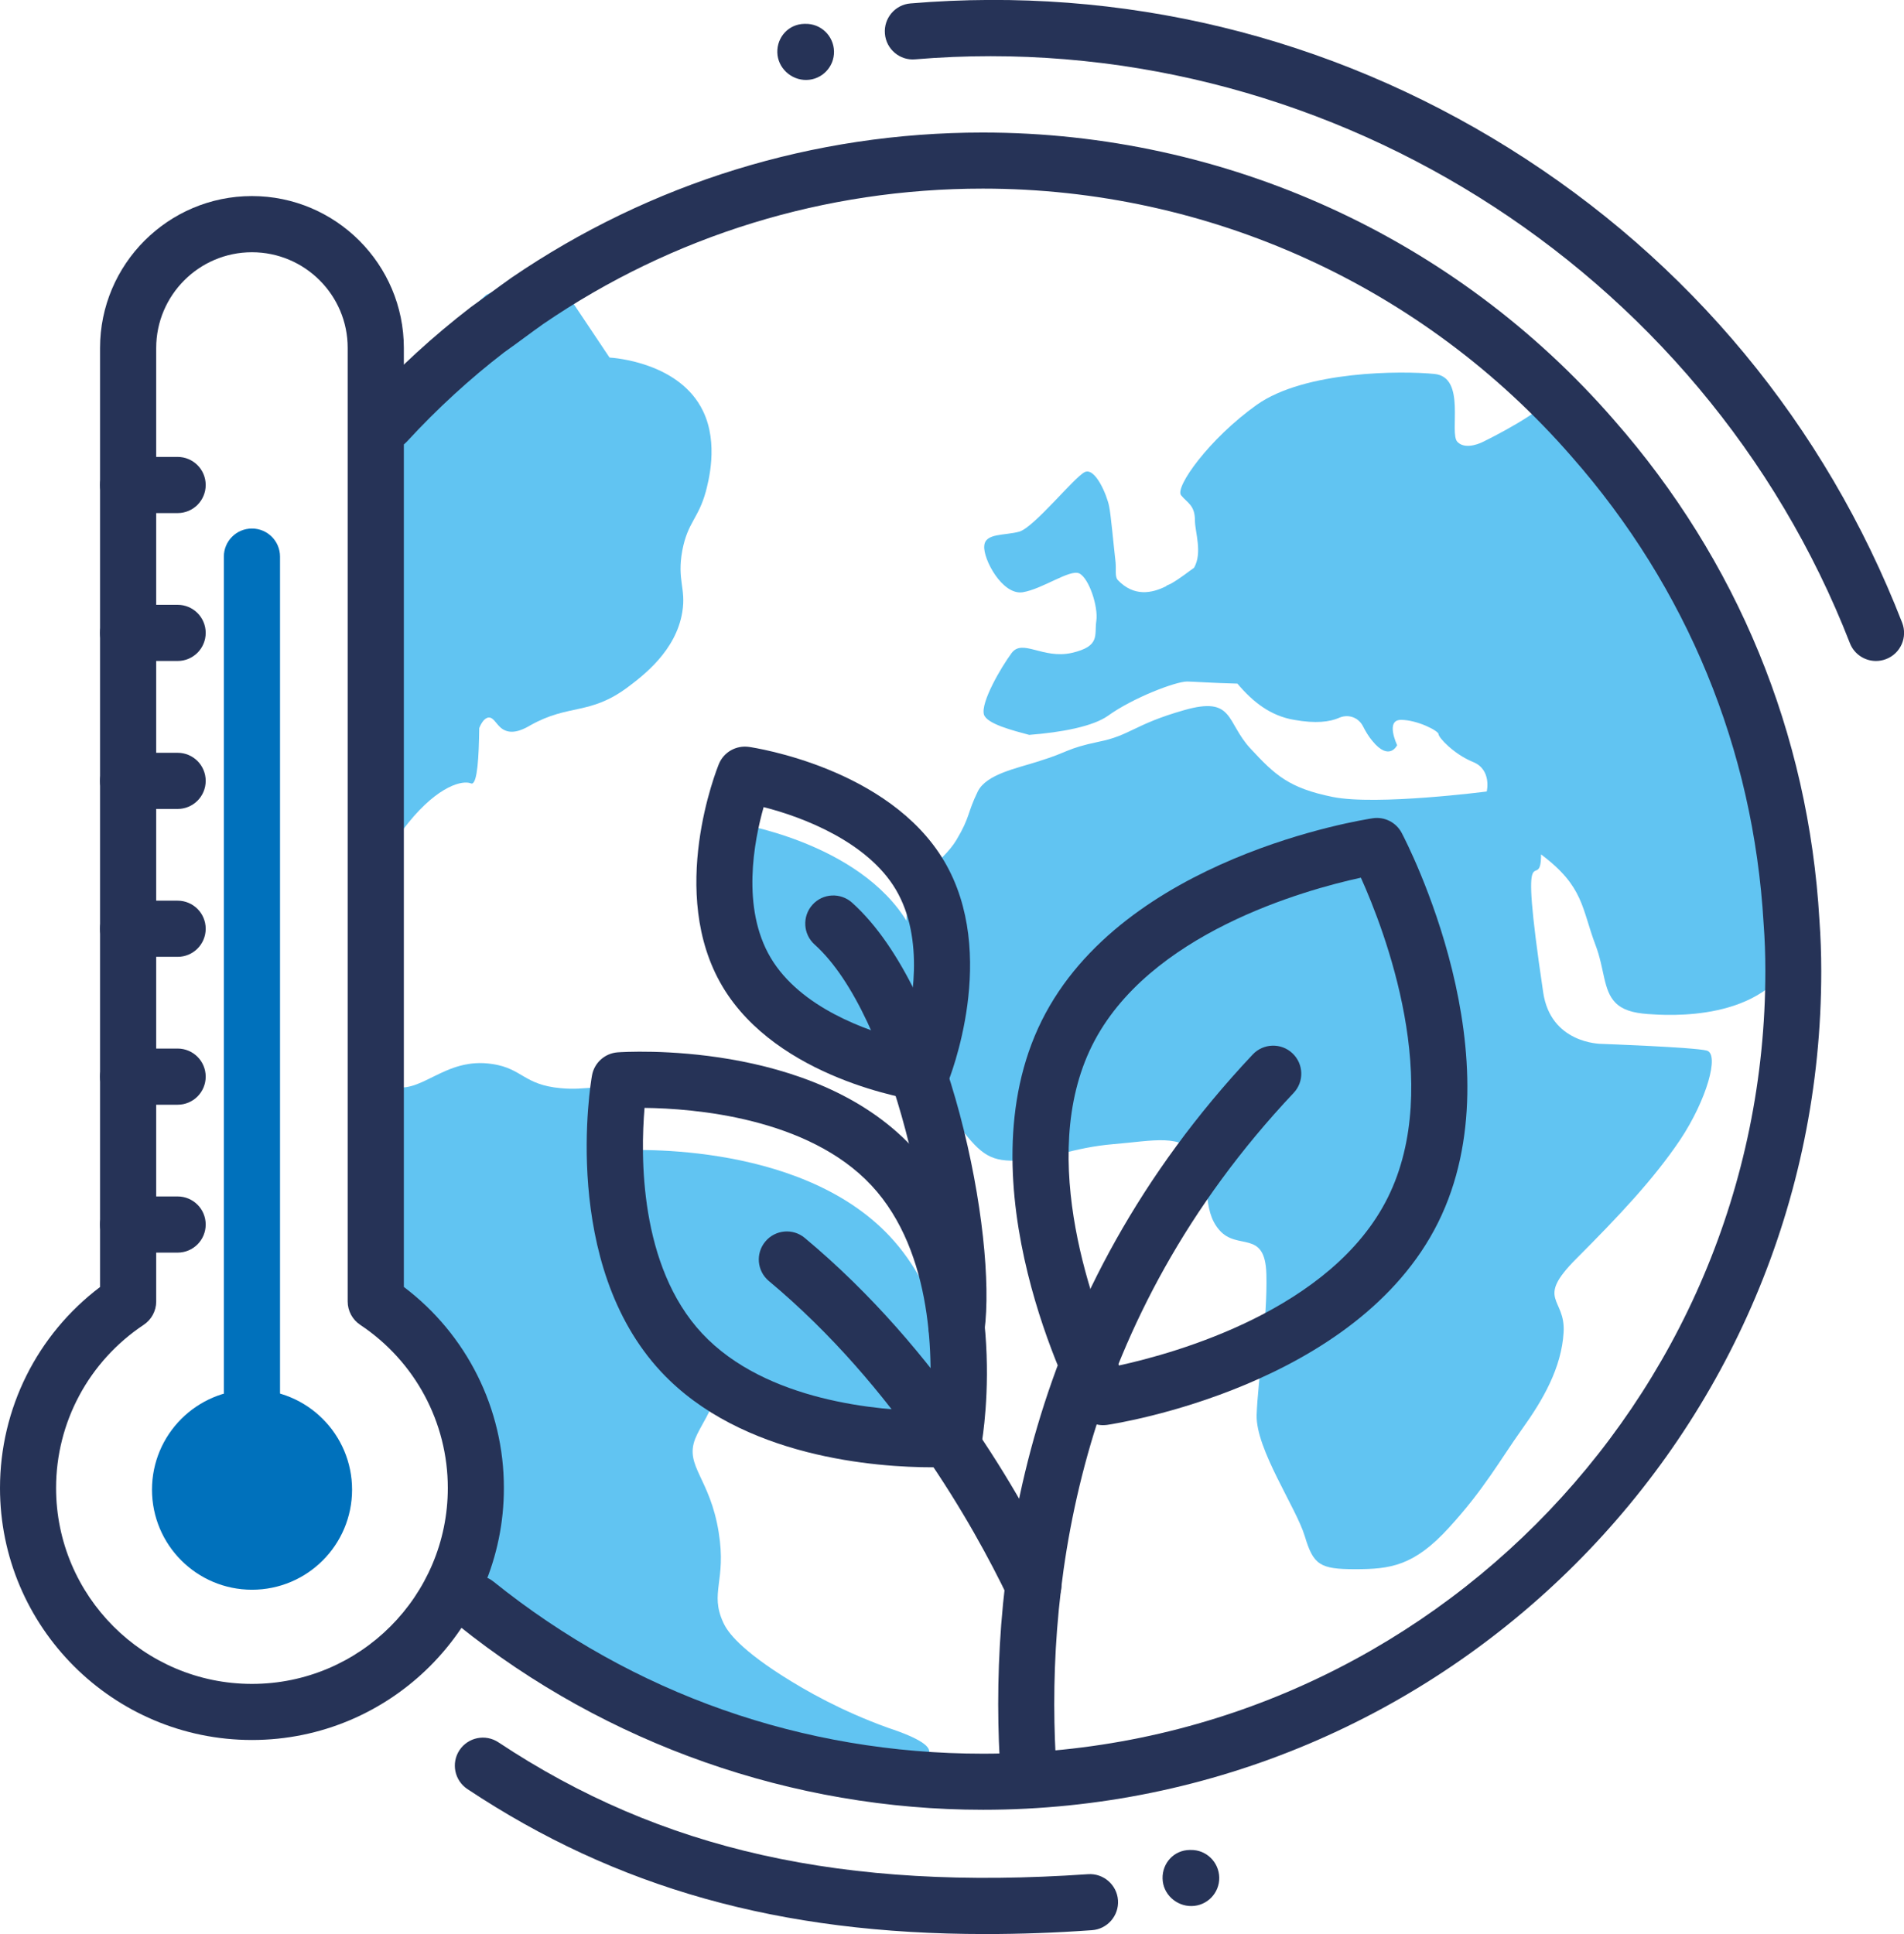 <?xml version="1.0" encoding="UTF-8"?> <svg xmlns="http://www.w3.org/2000/svg" viewBox="0 0 216.97 220.36"><path d="m202.92 95.54c.41.65 4.28 7 1.69 13.02-3.43 7.96-14.65 7.13-16.8 6.98-1.8-.13-2.94-.5-3.73-1.3-1.4-1.42-1.22-3.84-2.27-6.58-1.58-4.17-1.31-6.66-6.2-10.31 0 4.89-2.7-4.13.24 15.69.84 5.83 6.44 5.9 6.71 5.9 0 0 10.48.38 11.93.76 1.48.38 0 5.62-3.03 10.17-3.03 4.51-7.08 8.78-11.83 13.54s-1.21 4.41-1.45 8.4c-.24 4.03-2.33 7.67-4.75 11.04-2.43 3.4-4.28 6.8-8.29 11.18-4.01 4.41-6.71 4.76-10.72 4.76s-4.75-.49-5.73-3.75-5.6-9.93-5.49-13.82c.13-3.89 1.25-10.9 1.11-16.04-.14-5.17-3.3-2.64-5.36-5.03-2.09-2.4-.84-5.76-2.56-8.4s-4.89-1.77-9.5-1.39c-4.62.38-7.31 1.77-10.62 1.87-3.27.14-4.38-.49-6.94-3.89-2.56-3.37-4.99-3.75-5.83-9.03s-.13-16.32 0-17.57c.1-1.25 3.91-3.4 5.49-6.04s1.21-3.02 2.43-5.52c.98-1.98 4.45-2.64 6.94-3.44.07-.03.13-.03.2-.07 3.17-.97 2.97-1.39 6.61-2.15 3.67-.73 4.04-1.98 9.77-3.61 5.7-1.63 4.75 1.35 7.55 4.37s4.38 4.51 9.37 5.52 17.56-.62 17.56-.62.61-2.5-1.58-3.37c-2.19-.9-3.91-2.78-3.91-3.16s-2.43-1.63-4.28-1.63c-1.82 0-.44 2.88-.44 2.88s-.88 1.91-2.83-.49c-.44-.52-.78-1.11-1.08-1.7-.54-1.01-1.72-1.39-2.76-.9-.98.42-2.56.66-5.06.21-2.7-.45-4.72-2.05-6.47-4.13-2.8-.07-5.22-.24-5.73-.24-1.32 0-6.2 1.87-9 3.89-1.75 1.25-5.39 1.91-9 2.19-1.82-.49-4.85-1.25-5.16-2.33-.37-1.39 1.96-5.38 3.17-7.01 1.25-1.63 3.54.73 6.84 0 3.3-.76 2.56-2.01 2.8-3.64s-.84-4.89-1.95-5.42c-1.08-.49-4.15 1.77-6.44 2.15-2.33.35-4.52-3.78-4.38-5.28.1-1.49 2.29-1.15 4.01-1.63 1.69-.52 6.2-6.14 7.42-6.77 1.21-.62 2.56 2.64 2.8 3.89.2.94.47 4.06.74 6.42v.03c.07.73-.1 1.56.24 1.94 1.82 1.91 3.84 1.56 5.56.69l-.03-.03c.2-.07.37-.17.54-.24 1.08-.62 2.02-1.39 2.63-1.81.98-1.74.1-4.06.1-5.38 0-1.77-.88-2.01-1.58-2.88-.74-.9 3.17-6.42 8.63-10.31 5.49-3.89 16.58-3.89 20.26-3.51 3.64.38 1.62 6.73 2.6 7.74s2.9 0 2.9 0 4.89-2.36 7.14-4.34c.37-.31.81-.59 1.38-.83 5.62 5.75 13.39 15.16 19.14 28.64 3.44 8.17 5.28 15.68 6.28 21.72z" fill="#61c4f2"></path><path d="m80.43 56.01c.28-1.08 1.48-5.45-.31-9.16-2.65-5.55-10.15-6.08-10.66-6.11-2.3-3.44-4.61-6.91-6.95-10.34-1.72.76-3.37 1.53-5.09 2.29-.03 0-.03 0-.03 0-.65.31-1.34.59-1.99.9-3.89 3.54-7.22 6.84-9.9 9.65-1.27 1.32-2.41 2.53-3.4 3.61-.22.25-.41.46-.62.69 1.45 2.13 1.87 4.85.45 7.69.07.46.11.94.11 1.43-.01 2.71-.12 5.3-.4 7.99-.08.73-.22 1.42-.42 2.06-.16 1.38-.35 2.76-.53 4.15v.09c.34.97.54 2.06.54 3.3v.11c.27.83.42 1.72.4 2.69-.04 2.18-.06 4.31-.01 6.44.25.83.4 1.75.41 2.75.03 3.98.19 7.98.39 11.99.09.76.18 1.51.26 2.27.97-1.55 1.21-3.49 3.84-6.74 3.51-4.34 6.26-4.86 7.12-4.51.03 0 .07.03.14.03.62-.1.79-3.02.83-6.32.21-.52.58-1.18 1.1-1.21.65 0 .93 1.08 1.82 1.46 1.07.49 2.34-.24 2.89-.56 4.44-2.5 6.77-1.11 11.14-4.37 1.69-1.28 5.47-4.1 6.19-8.54.45-2.71-.62-3.61 0-7.01.62-3.25 1.82-3.6 2.68-6.72z" fill="#61c4f2"></path><path d="m101.13 196.84c-5.26-1.91-9.25-4.17-11.97-5.9-5.43-3.47-6.4-5.35-6.74-6.07-1.58-3.44.38-4.69-.52-10.28-1-6.21-3.89-7.53-2.68-10.66.58-1.46 1.86-3.02 2.82-6.11.24-.8.41-1.77 0-2.53-.28-.52-.89-.8-1.89-1.56-1.93-1.42-.31-3.4-.58-6.84-.31-3.44 1.34-2.5 1-6.32-.31-3.82-.17-2.26-2.13-4.2-1.07-1.04-1.72-1.6-2.44-1.84-1.2-.42-1.62.28-2.37-.1-.96-.56-.72-2.05-1.2-4.34-.31-1.63-.83-4.3-2.48-5.55-1.55-1.22-2.89-.24-6.09-.56-4.16-.38-4.33-2.22-7.7-2.74-5.64-.9-8.22 3.78-11.83 2.43-.23-.08-.48-.21-.72-.35.17 8.5-.16 16.95-1.62 25.28.43.43.83.89 1.2 1.38 3.81 5.07 8.04 9.94 9.7 16.22 1.14 4.32.77 8.31-.61 12.03 3.26 3.4 6.3 5.83 8.66 7.5.24.17.48.31.69.49 1.69 1.15 3.4 2.22 5.19 3.19 3.13 1.77 6.02 3.05 8.46 4.13 3.65 1.6 4.47 1.74 8.18 3.37.1.07.24.1.38.14l19.33 4.13h.07c1.58-.42 2.61-.97 2.65-1.6.02-.58-.84-1.45-4.76-2.74z" fill="#61c4f2"></path><path d="m112.01 206.2c-21.68 0-42.92-7.46-59.79-21.02-1.38-1.11-1.6-3.12-.49-4.49 1.11-1.38 3.12-1.6 4.5-.49 15.97 12.83 35.26 19.61 55.78 19.61 49.17 0 89.16-40 89.16-89.16 0-1.85-.06-3.63-.2-5.45-1.16-19.84-8.72-38.21-21.86-53.16-16.89-19.42-41.34-30.55-67.11-30.55-18 0-35.32 5.33-50.09 15.42-.7.49-1.42 1.03-2.15 1.56-.76.56-1.52 1.12-2.29 1.66-3.89 2.99-7.65 6.43-11.07 10.15-1.19 1.3-3.22 1.38-4.52.19-1.3-1.2-1.38-3.22-.19-4.52 3.67-3.99 7.7-7.68 11.98-10.97.84-.6 1.57-1.13 2.3-1.66.76-.56 1.52-1.12 2.29-1.66 15.88-10.84 34.44-16.56 53.73-16.56 27.62 0 53.83 11.93 71.92 32.74 14.08 16.03 22.18 35.73 23.42 56.95.14 1.93.21 3.86.21 5.87.03 52.67-42.84 95.54-95.53 95.54z" fill="#263357"></path><path d="m135.68 210.78h-.13c-1.77.03-3.11 1.49-3.07 3.25.03 1.77 1.56 3.17 3.32 3.14 1.77-.03 3.17-1.49 3.14-3.25-.04-1.77-1.49-3.18-3.26-3.14z" fill="#263357"></path><path d="m91.78 2.72h-.13c-1.77.03-3.11 1.49-3.07 3.25s1.56 3.17 3.32 3.14c1.77-.03 3.17-1.49 3.14-3.25-.04-1.77-1.49-3.18-3.26-3.14z" fill="#263357"></path><path d="m28.71 198.25c-15.83 0-28.71-12.88-28.71-28.71 0-9.04 4.23-17.48 11.4-22.9v-106.99c0-9.54 7.76-17.31 17.31-17.31 9.54 0 17.31 7.76 17.31 17.31v106.98c7.17 5.42 11.4 13.86 11.4 22.9.01 15.84-12.87 28.72-28.71 28.72zm0-169.51c-6.02 0-10.91 4.9-10.91 10.91v108.64c0 1.07-.54 2.07-1.43 2.66-6.25 4.16-9.98 11.11-9.98 18.59 0 12.31 10.01 22.32 22.32 22.32s22.32-10.01 22.32-22.32c0-7.48-3.73-14.43-9.98-18.59-.89-.59-1.43-1.59-1.43-2.66v-108.64c.01-6.02-4.89-10.91-10.91-10.91z" fill="#263357"></path><path d="m28.71 164.72c-1.77 0-3.2-1.43-3.2-3.2v-98.1c0-1.77 1.43-3.2 3.2-3.2s3.2 1.43 3.2 3.2v98.11c0 1.76-1.43 3.19-3.2 3.19z" fill="#0071bc"></path><path d="m40.12 169.73c0 6.3-5.11 11.4-11.4 11.4-6.3 0-11.4-5.11-11.4-11.4 0-6.3 5.11-11.4 11.4-11.4s11.4 5.1 11.4 11.4z" fill="#0071bc"></path><g fill="#263357"><path d="m213.78 75.31c-1.28 0-2.49-.77-2.98-2.04-16.74-43-60.55-70.35-106.51-66.51-1.75.16-3.31-1.16-3.45-2.92-.15-1.76 1.16-3.31 2.92-3.45 24.11-2.02 47.7 3.7 68.22 16.51s36.01 31.5 44.78 54.05c.64 1.65-.17 3.5-1.82 4.14-.39.15-.78.22-1.16.22z"></path><path d="m112.28 220.36c-23.48 0-42.04-5.25-59.02-16.52-1.47-.98-1.87-2.96-.9-4.43.98-1.47 2.96-1.87 4.43-.9 18.56 12.31 39.28 16.95 67.2 15.03 1.75-.12 3.29 1.21 3.41 2.97s-1.21 3.29-2.97 3.41c-4.19.3-8.24.44-12.15.44z"></path><path d="m20.24 58.46h-5.64c-1.77 0-3.2-1.43-3.2-3.2s1.43-3.2 3.2-3.2h5.64c1.77 0 3.2 1.43 3.2 3.2s-1.43 3.2-3.2 3.2z"></path><path d="m20.24 75.31h-5.64c-1.77 0-3.2-1.43-3.2-3.2s1.43-3.2 3.2-3.2h5.64c1.77 0 3.2 1.43 3.2 3.2s-1.43 3.2-3.2 3.2z"></path><path d="m20.24 92.17h-5.64c-1.77 0-3.2-1.43-3.2-3.2s1.43-3.2 3.2-3.2h5.64c1.77 0 3.2 1.43 3.2 3.2s-1.43 3.2-3.2 3.2z"></path><path d="m20.24 109.02h-5.64c-1.77 0-3.2-1.43-3.2-3.2s1.43-3.2 3.2-3.2h5.64c1.77 0 3.2 1.43 3.2 3.2s-1.43 3.2-3.2 3.2z"></path><path d="m20.24 125.87h-5.64c-1.77 0-3.2-1.43-3.2-3.2s1.43-3.2 3.2-3.2h5.64c1.77 0 3.2 1.43 3.2 3.2s-1.43 3.2-3.2 3.2z"></path><path d="m20.24 142.72h-5.64c-1.77 0-3.2-1.43-3.2-3.2s1.43-3.2 3.2-3.2h5.64c1.77 0 3.2 1.43 3.2 3.2s-1.43 3.2-3.2 3.2z"></path></g><path d="m72.03 146.64c.48-1.71.64.78 1.23 1.59 1.08 1.49 2.05 3.03 3.21 4.47 1.69 2.1 3.4 3.98 5.58 5.55 8.32 5.97 17.4 6.66 26.95 4.2-.24-6.63-1.8-15.37-7.58-21.56-10.52-11.27-31.04-9.8-31.04-9.8s-.73 4.17-.49 9.77c1.72 1.17 2.86 3.25 2.14 5.78z" fill="#61c4f2"></path><path d="m106.25 167.18c-6.24 0-21.74-1.06-30.91-10.88-11.48-12.3-8.04-32.89-7.88-33.76.25-1.44 1.46-2.53 2.92-2.64.9-.06 22.17-1.44 33.6 10.81 11.48 12.3 8.04 32.89 7.88 33.76-.25 1.44-1.46 2.53-2.92 2.64-.17.01-1.15.07-2.69.07zm2.46-3.27h.02zm-35.26-37.68c-.46 5.4-.62 18.01 6.56 25.7 7.28 7.79 20.3 8.79 25.85 8.84.46-5.4.62-18.01-6.56-25.71-7.24-7.75-20.29-8.77-25.85-8.83z" fill="#263357"></path><path d="m125.69 162.38c-1.17 0-2.27-.65-2.83-1.7-.55-1.04-13.39-25.79-4.15-44.39 9.26-18.62 36.56-22.88 37.72-23.06 1.35-.2 2.67.47 3.3 1.67.55 1.04 13.39 25.79 4.15 44.39-9.26 18.62-36.56 22.89-37.72 23.06-.16.02-.32.03-.47.03zm29.39-62.38c-6.38 1.39-24.28 6.33-30.64 19.14-6.4 12.88.37 30.43 3.07 36.44 6.38-1.39 24.28-6.33 30.64-19.14 6.4-12.88-.37-30.44-3.07-36.44zm5.94 37.86h.02z" fill="#263357"></path><path d="m117.76 183.85c-1.19 0-2.33-.67-2.88-1.81-3.99-8.31-12.84-24.04-27.26-36.08-1.36-1.13-1.54-3.15-.41-4.5 1.13-1.36 3.15-1.54 4.5-.41 15.35 12.8 24.71 29.44 28.93 38.22.77 1.59.09 3.5-1.5 4.27-.44.21-.92.31-1.38.31z" fill="#263357"></path><path d="m82.31 104.73c.59-1.11.33.63.61 1.28.52 1.19.95 2.4 1.54 3.57.85 1.7 1.75 3.26 3.01 4.67 4.84 5.38 11.01 7.23 17.97 6.97.84-4.61 1.08-10.88-1.97-16.03-5.56-9.37-19.95-11.46-19.95-11.46s-1.13 2.77-1.82 6.67c1.01 1.08 1.48 2.69.61 4.33z" fill="#61c4f2"></path><path d="m105.02 125.4c-.15 0-.31-.01-.46-.03-.65-.09-15.97-2.42-22.24-12.99-6.3-10.62-.64-24.74-.4-25.33.56-1.36 1.96-2.15 3.42-1.95.65.09 15.97 2.42 22.24 12.99 6.3 10.62.64 24.74.4 25.33-.5 1.21-1.68 1.98-2.96 1.98zm-18-33.44c-1.1 3.88-2.56 11.5.8 17.16 3.39 5.72 11.03 8.35 15.06 9.37 1.1-3.88 2.54-11.49-.8-17.14-3.19-5.39-10.51-8.24-15.06-9.39z" fill="#263357"></path><path d="m109.01 154.42c-.14 0-.29-.01-.43-.03-1.75-.24-2.98-1.85-2.74-3.6 1.25-9.24-3.98-35.07-13.02-43.18-1.31-1.18-1.42-3.2-.24-4.52s3.2-1.42 4.52-.24c11.17 10.03 16.54 38.04 15.08 48.8-.23 1.6-1.6 2.77-3.17 2.77z" fill="#263357"></path><path d="m117.11 203.49c-1.69 0-3.1-1.32-3.19-3.03-1.14-21.47 2.94-52.83 28.84-80.32 1.21-1.28 3.24-1.34 4.52-.13 1.29 1.21 1.35 3.24.13 4.52-24.36 25.84-28.19 55.37-27.11 75.6.09 1.76-1.26 3.27-3.02 3.36-.06 0-.11 0-.17 0z" fill="#263357"></path></svg> 